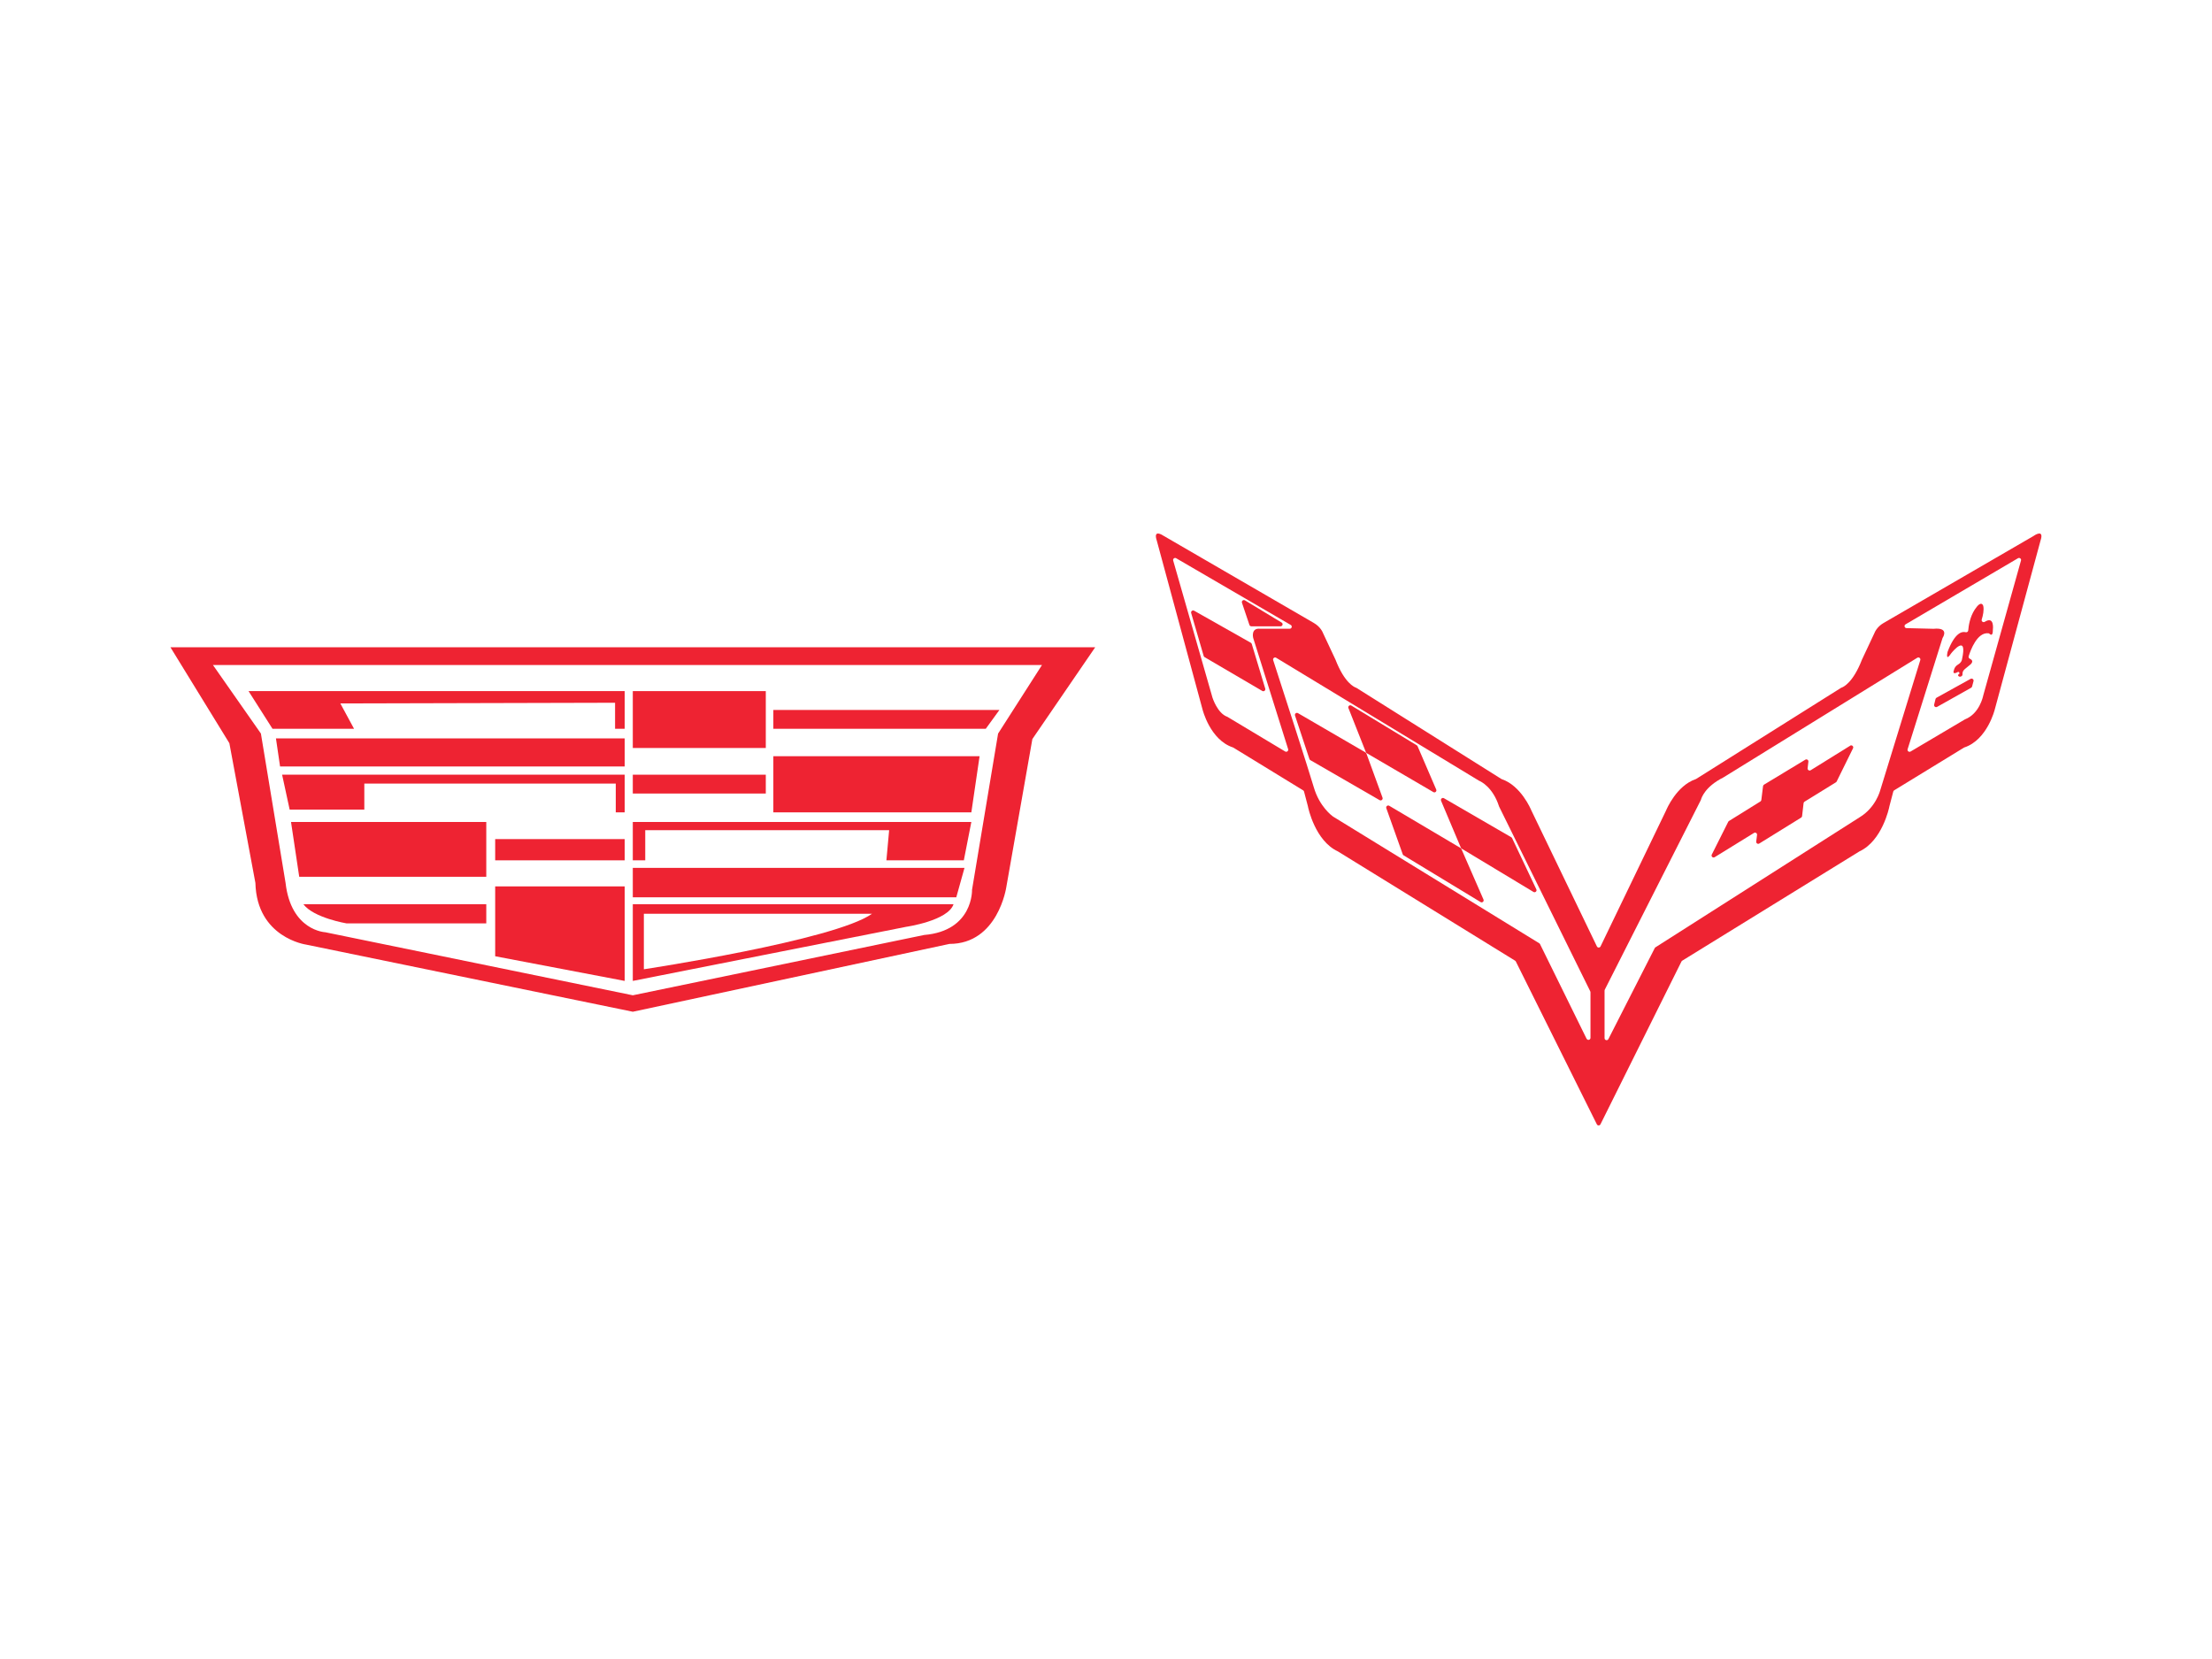 <svg xmlns="http://www.w3.org/2000/svg" id="uuid-301d02a9-da9a-4aba-99ab-c50e513fa963" data-name="Layer 1" viewBox="0 0 800 600"><defs><style>      .uuid-16fd571e-1daa-4516-8972-5645378d5548 {        fill: #ee2332;      }    </style></defs><g><path class="uuid-16fd571e-1daa-4516-8972-5645378d5548" d="M61.64,234.09l21.31,34.69,9.42,50.55c.5,19.82,18.34,22.3,18.34,22.3l118.16,24.28,114.51-24.53c17.59,0,20.57-20.57,20.57-20.57l9.42-53.52,22.73-33.2H61.64ZM360.97,265.31l-9.42,56.49s.5,14.87-17.34,16.35l-105.34,21.81-111.22-22.8s-12.39-.5-14.37-17.84l-8.92-54.02-17.34-24.78h299.82l-15.86,24.78Z"></path><polygon class="uuid-16fd571e-1daa-4516-8972-5645378d5548" points="123.09 254.41 128.05 263.58 98.56 263.58 89.89 249.95 225.92 249.95 225.92 263.58 222.45 263.58 222.45 254.16 123.09 254.41"></polygon><rect class="uuid-16fd571e-1daa-4516-8972-5645378d5548" x="228.86" y="249.95" width="48.1" height="20.57"></rect><polygon class="uuid-16fd571e-1daa-4516-8972-5645378d5548" points="225.92 267.04 225.92 277.2 101.29 277.2 99.8 267.04 225.92 267.04"></polygon><polygon class="uuid-16fd571e-1daa-4516-8972-5645378d5548" points="225.92 280.18 225.92 293.81 222.7 293.81 222.7 283.4 131.76 283.4 131.76 292.81 104.76 292.81 102.03 280.18 225.92 280.18"></polygon><polygon class="uuid-16fd571e-1daa-4516-8972-5645378d5548" points="175.87 297.27 175.87 317.1 108.22 317.1 105.25 297.27 175.87 297.27"></polygon><rect class="uuid-16fd571e-1daa-4516-8972-5645378d5548" x="179.09" y="303.47" width="46.83" height="7.68"></rect><polygon class="uuid-16fd571e-1daa-4516-8972-5645378d5548" points="179.09 320.57 179.09 345.84 225.92 354.76 225.92 320.57 179.09 320.57"></polygon><path class="uuid-16fd571e-1daa-4516-8972-5645378d5548" d="M175.87,327.01v6.94h-50.55s-11.89-1.98-15.61-6.94h66.16Z"></path><rect class="uuid-16fd571e-1daa-4516-8972-5645378d5548" x="228.86" y="280.18" width="48.1" height="6.81"></rect><polygon class="uuid-16fd571e-1daa-4516-8972-5645378d5548" points="228.86 297.27 228.86 311.15 233.36 311.15 233.36 300.25 321.57 300.25 320.58 311.15 348.58 311.15 351.3 297.27 228.86 297.27"></polygon><polygon class="uuid-16fd571e-1daa-4516-8972-5645378d5548" points="228.86 313.88 228.86 324.53 345.85 324.53 348.82 313.88 228.86 313.88"></polygon><polygon class="uuid-16fd571e-1daa-4516-8972-5645378d5548" points="279.69 273.49 279.69 293.81 351.3 293.81 354.28 273.49 279.69 273.49"></polygon><polygon class="uuid-16fd571e-1daa-4516-8972-5645378d5548" points="279.69 256.76 279.69 263.58 356.51 263.58 361.46 256.76 279.69 256.76"></polygon><path class="uuid-16fd571e-1daa-4516-8972-5645378d5548" d="M228.86,327.01v27.75l98.9-19.57s15.13-2.19,17.1-8.18h-116ZM232.86,350.55v-20.07h82.51c-13.63,9.66-82.51,20.07-82.51,20.07Z"></path></g><g><path class="uuid-16fd571e-1daa-4516-8972-5645378d5548" d="M735.63,193.75s-.03.02-.04.02l-54.35,31.53c-2.54,1.45-3.3,3.6-3.3,3.6l-4.5,9.59s-.01.03-.02.04c-3.3,8.52-6.85,9.98-7.42,10.17-.05.02-.11.04-.16.07l-52.42,32.95s-.09.05-.15.07c-6.98,2.38-10.55,10.94-10.73,11.37,0,.01-.01.02-.02.04l-23.66,49.08c-.27.55-1.06.55-1.32,0l-23.66-49.08s-.01-.02-.02-.04c-.18-.43-3.75-8.99-10.73-11.37-.05-.02-.1-.04-.15-.07l-52.42-32.95s-.1-.05-.16-.07c-.57-.19-4.12-1.65-7.42-10.17,0-.01-.01-.03-.02-.04l-4.5-9.59s-.76-2.15-3.3-3.6l-54.35-31.53s-.03-.02-.04-.02c-.28-.19-3.83-2.52-2.39,1.81l16.52,60.98s2.69,11.05,11.04,13.79c.05.02.1.04.14.07l25.21,15.43c.16.1.28.26.33.44l1.42,5.4s0,.02,0,.04c.1.51,2.58,12.35,10.78,16.19.02,0,.04.02.06.03l64.08,39.52c.12.07.21.18.27.3l29.29,58.87c.27.54,1.04.54,1.31,0l29.29-58.87c.06-.12.16-.23.27-.3l64.08-39.52s.04-.02.06-.03c8.2-3.84,10.68-15.68,10.78-16.19,0-.01,0-.02,0-.04l1.42-5.4c.05-.18.17-.34.33-.44l25.21-15.43s.09-.05.14-.07c8.35-2.75,11.04-13.79,11.04-13.79l16.52-60.98c1.44-4.33-2.11-2-2.39-1.81ZM443.98,259.29s-.08-.04-.12-.06c-3.56-1.25-5.34-6.89-5.34-6.89l-14.22-49.61c-.18-.64.5-1.17,1.07-.84l41.44,24.13c.65.38.38,1.37-.37,1.37h-10.81c-3.13-.27-2.49,2.95-2.41,3.29,0,.02,0,.04.02.06l12.63,40.19c.2.64-.5,1.2-1.08.85l-20.82-12.49ZM573.81,375.68l-16.84-34.23c-.06-.12-.16-.23-.27-.3l-74.6-45.84s-.03-.02-.04-.03c-.33-.24-4.86-3.56-6.89-10.5-1.83-6.28-12.09-37.97-14.71-46.04-.21-.65.5-1.2,1.08-.85l73.36,44.46s.06.04.1.05c.48.2,4.88,2.19,7.15,9.25.01.03.02.06.04.09l32.95,66.79c.05.1.08.21.08.32v16.5c0,.78-1.05,1.02-1.39.32ZM680.04,285.67s0,.02,0,.03c-.08.33-1.67,6.39-7.51,9.9l-73.81,47.01c-.11.07-.2.17-.26.29l-16.76,32.89c-.35.69-1.39.44-1.39-.33v-17.2c0-.12.03-.23.08-.33l34.73-68.56s.04-.1.06-.15c.15-.59,1.42-4.69,8.07-8.03.02,0,.03-.02.05-.03l70.11-43.27c.58-.36,1.29.19,1.09.84l-14.44,46.93ZM717.28,251.47c-.08.43-1.38,6.62-6.56,8.67-.03.01-.06.03-.09.04l-19.64,11.62c-.58.34-1.28-.21-1.07-.85l12.61-40.14c.02-.06.05-.12.08-.17.34-.54,2.14-3.76-3.31-3.23-.03,0-.06,0-.08,0l-9.7-.24c-.74-.02-.99-.99-.35-1.37l40.67-23.91c.57-.33,1.26.19,1.08.83l-13.62,48.69s0,.03-.01.05Z"></path><path class="uuid-16fd571e-1daa-4516-8972-5645378d5548" d="M430.81,221.73l4.52,15.51c.05.18.17.33.33.43l20.86,12.22c.58.34,1.27-.21,1.07-.85l-4.88-16.15c-.05-.18-.18-.33-.34-.43l-20.5-11.59c-.57-.32-1.25.21-1.07.84Z"></path><path class="uuid-16fd571e-1daa-4516-8972-5645378d5548" d="M449.17,217.99l2.7,8.02c.1.3.38.5.7.5h10.56c.74,0,1.02-.98.38-1.36l-13.26-8.02c-.58-.35-1.29.21-1.08.86Z"></path><path class="uuid-16fd571e-1daa-4516-8972-5645378d5548" d="M468.36,258.79l5.21,15.72c.06.17.17.31.33.4l25.05,14.47c.59.34,1.29-.24,1.06-.89l-5.83-15.98c-.06-.16-.17-.3-.32-.38l-24.43-14.21c-.58-.34-1.28.22-1.07.87Z"></path><path class="uuid-16fd571e-1daa-4516-8972-5645378d5548" d="M507.32,308.97l-5.94-16.67c-.23-.65.47-1.23,1.06-.88l25.79,15.27c.13.08.24.2.3.34l7.99,18.29c.29.66-.44,1.29-1.05.92l-27.84-16.89c-.14-.09-.25-.22-.31-.38Z"></path><path class="uuid-16fd571e-1daa-4516-8972-5645378d5548" d="M521.18,289.61l7.17,16.99c.06.14.16.26.3.34l25.95,15.64c.62.38,1.35-.29,1.04-.94l-8.77-18.52c-.06-.13-.17-.25-.3-.32l-24.34-14.11c-.61-.35-1.32.27-1.04.92Z"></path><path class="uuid-16fd571e-1daa-4516-8972-5645378d5548" d="M487.68,256.08l6.31,15.96c.06.15.17.28.31.36l24.09,14.07c.61.36,1.32-.27,1.04-.92l-6.74-15.66c-.06-.14-.16-.26-.29-.34l-23.67-14.37c-.6-.36-1.32.24-1.06.9Z"></path><path class="uuid-16fd571e-1daa-4516-8972-5645378d5548" d="M669.15,269.69l-14.28,8.87c-.52.32-1.19-.1-1.12-.71l.28-2.39c.07-.61-.59-1.03-1.11-.71l-14.94,9.03c-.19.12-.32.31-.35.54l-.62,5.01c-.03.22-.15.42-.34.53l-11.36,7.06c-.11.07-.21.17-.27.29l-5.95,11.85c-.33.66.41,1.34,1.04.95l14.22-8.77c.52-.32,1.19.1,1.11.71l-.3,2.41c-.08.61.59,1.04,1.11.71l15.14-9.37c.19-.12.32-.32.34-.54l.54-4.68c.03-.22.15-.42.34-.54l11.36-7.01c.12-.07.21-.18.27-.3l5.91-12c.33-.66-.42-1.34-1.05-.95Z"></path><path class="uuid-16fd571e-1daa-4516-8972-5645378d5548" d="M700.37,252.34l12.32-6.82c.57-.31,1.23.21,1.06.83l-.52,1.94c-.05.19-.18.35-.35.45l-12.3,6.91c-.56.31-1.22-.19-1.07-.81l.5-2.03c.05-.2.18-.37.36-.47Z"></path><path class="uuid-16fd571e-1daa-4516-8972-5645378d5548" d="M712,237.33c.67-2.16,3.07-8.76,7.15-8.3.15.02.28.09.39.2.35.33,1.19.91,1.2-1.24,0-.03,0-.06,0-.08.06-.48.6-5.22-2.93-3.02-.58.36-1.29-.19-1.09-.84.46-1.49.87-3.38.56-4.88,0,0-.6-2.48-3.08,1.28-1.76,2.67-2.23,5.9-2.36,7.55-.04.46-.48.76-.93.65-1.31-.35-3.9.11-6.53,7.07-.01.03-.02.07-.03.11-.1.46-.72,3.52,1.35.42.01-.02.02-.03.04-.05.36-.45,6-7.31,3.81,2.43,0,0-.15.98-1.43,1.73s-1.46,2.03-1.46,2.03c0,0-.86,1.95,1.54.6,0,0,.75.08.3.9,0,0-.48-.05-.33.39.1.3.42.48.73.45.41-.04.92-.25.87-1.07-.08-1.35,1.39-2.03,2.73-3.23,0,0,1.81-1.33-.08-2.18-.34-.16-.53-.53-.42-.89Z"></path></g></svg>